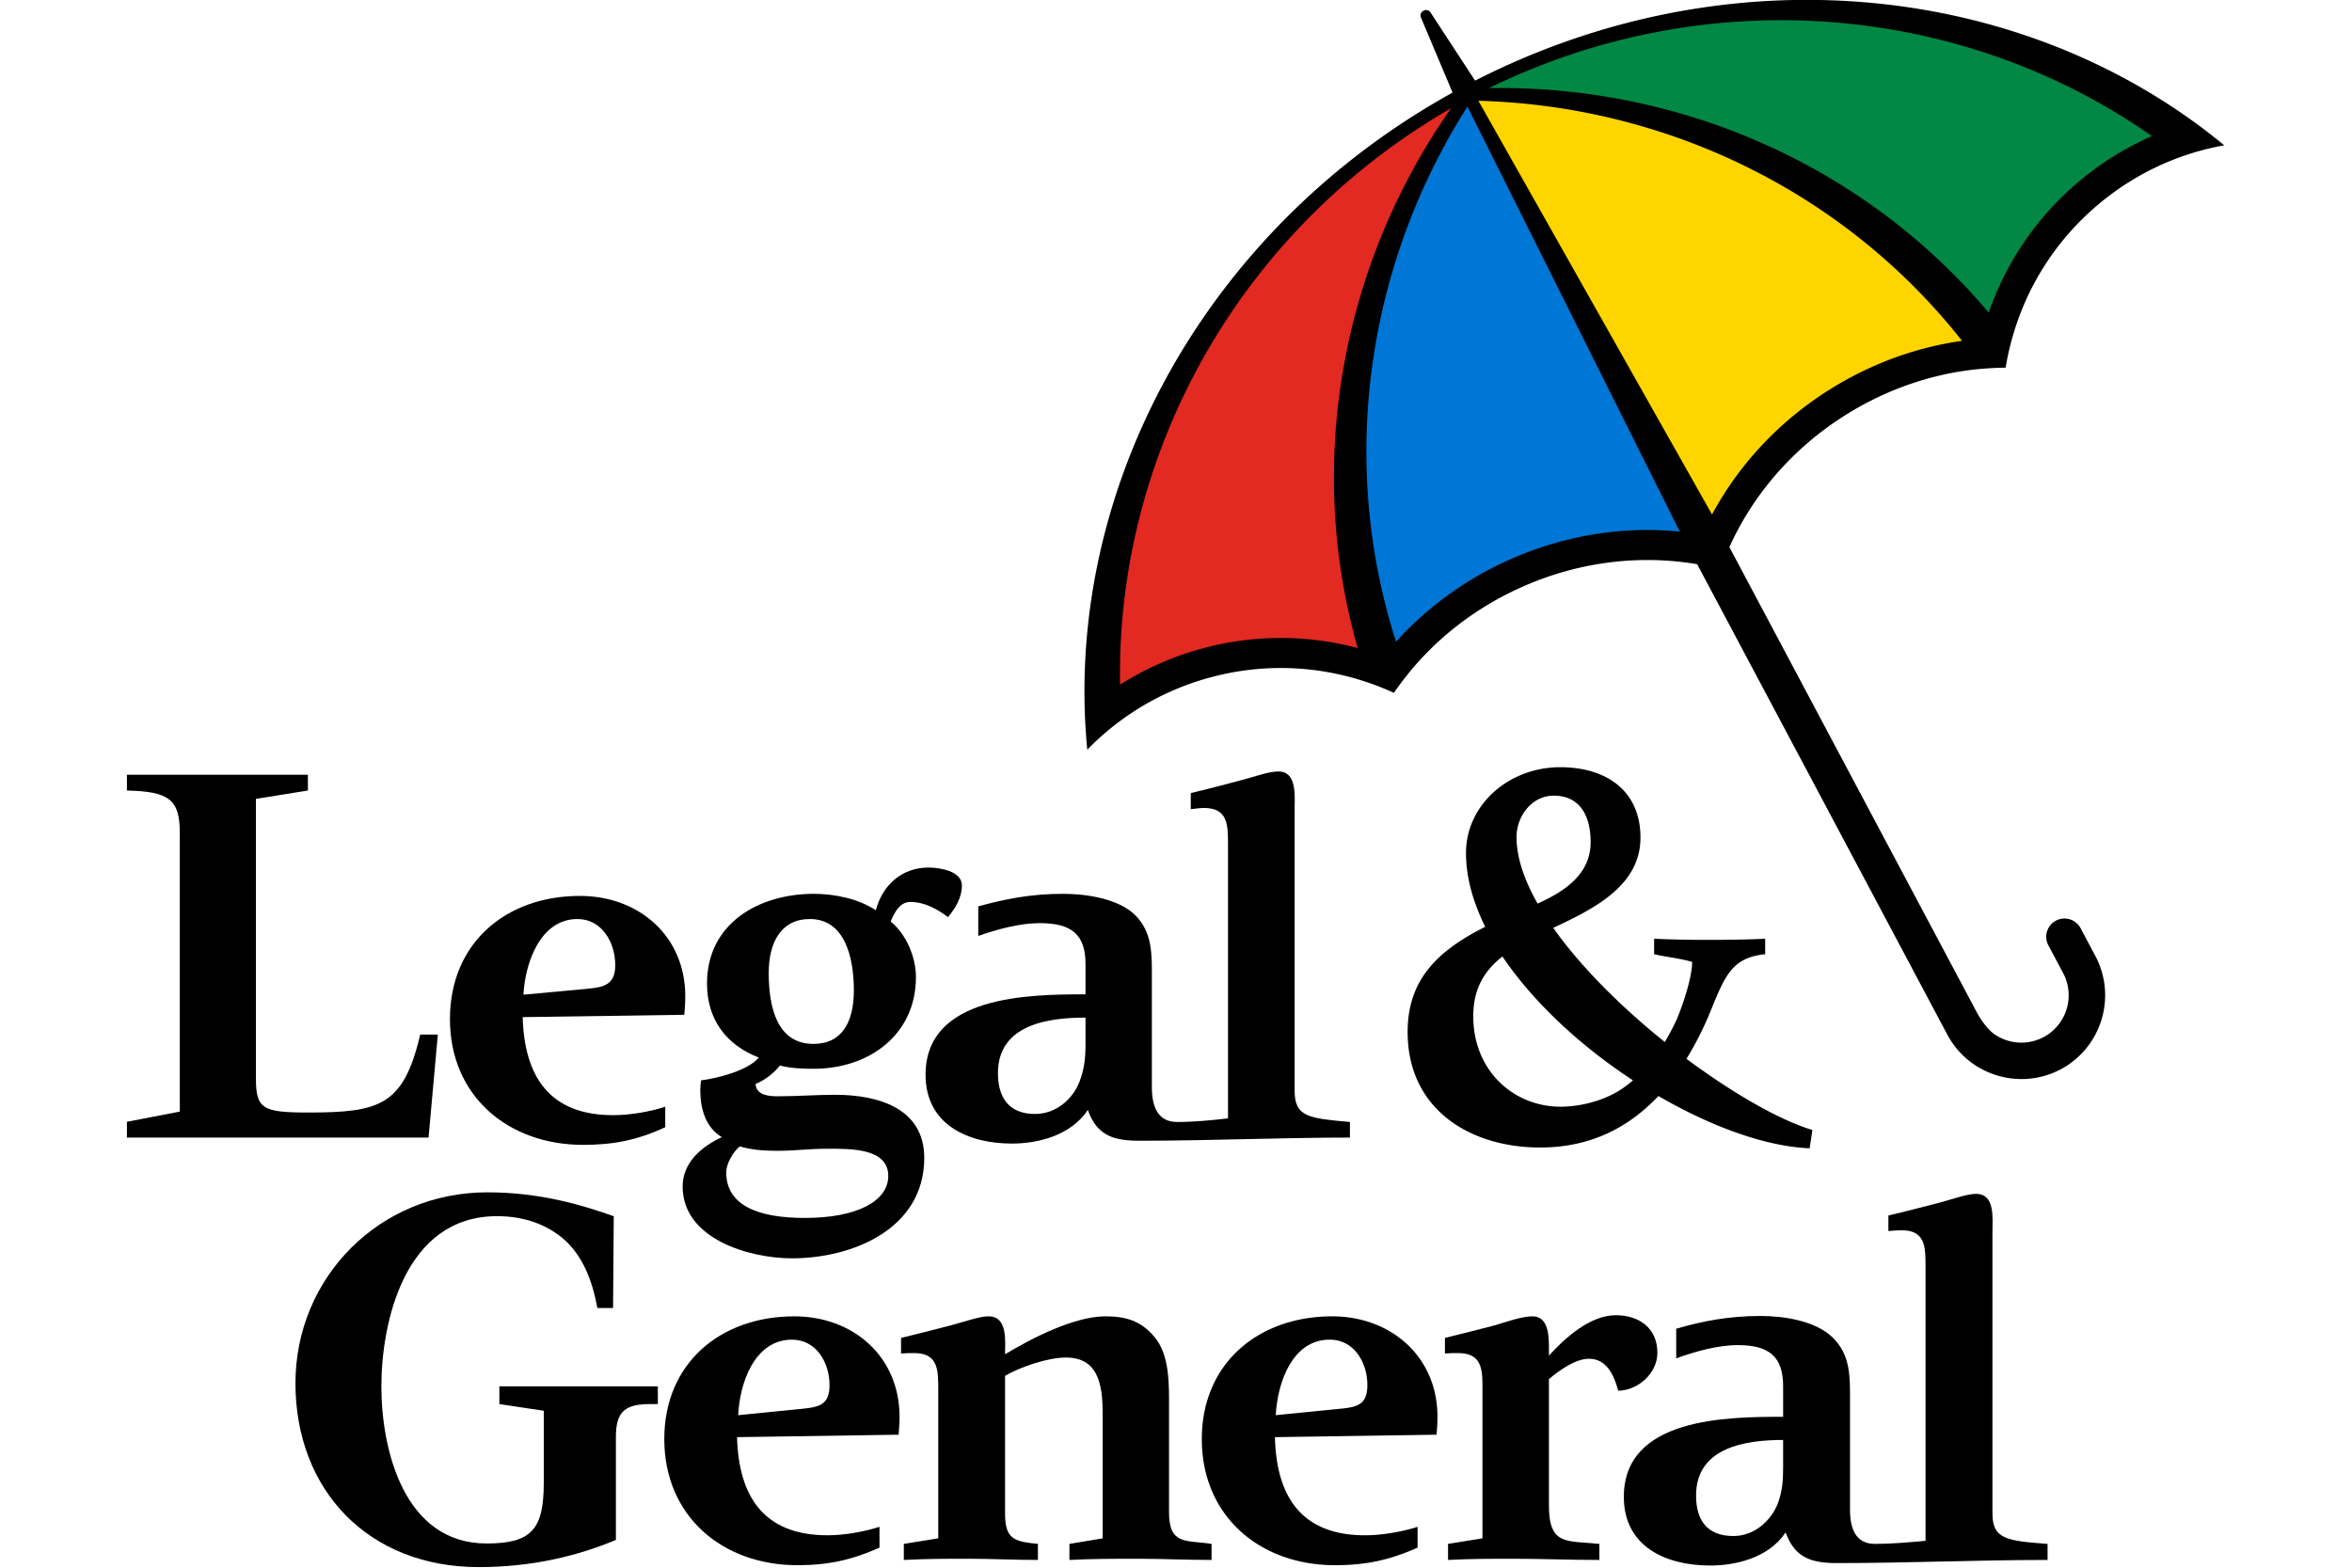 <svg xmlns="http://www.w3.org/2000/svg" viewBox="0 0 300 200">
  <g transform="translate(25.984 -88.093)">
    <switch transform="matrix(.71 0 0 .71 -56.082 41.792)">
      <g>
        <g>
          <path fill="#028844" d="M399.412 121.598c-22.048-26.176-54.683-40.838-89.536-40.224l-1.476.026 1.327-.648c38.928-19.015 84.698-15.702 119.447 8.647l.478.334-.534.234a53.878 53.878 0 0 0-3.662 1.772 53.765 53.765 0 0 0-10.18 7.032 53.563 53.563 0 0 0-15.304 22.724l-.188.545z"/>
          <path fill="#e22922" d="M286.223 181.976a53.56 53.56 0 0 0-27.396-.02 53.772 53.772 0 0 0-11.524 4.508 53.884 53.884 0 0 0-3.515 2.045l-.493.312-.01-.583c-.755-42.424 22.093-82.221 59.625-103.862l1.28-.737-.848 1.209c-19.998 28.552-26.093 63.806-16.72 96.722l.158.555z"/>
          <path fill="#0076d6" d="M344.137 161.058c-10.076-.998-20.417.656-29.904 4.784a62.347 62.347 0 0 0-4.375 2.11c-6.24 3.318-11.765 7.62-16.426 12.789l-.381.424-.174-.543c-10.317-32.213-5.628-67.36 12.861-96.432l.311-.488 38.68 77.415z"/>
          <path fill="#ffd500" d="m307.411 82.977.58.015c34.442.928 66.202 16.696 87.137 43.262l.353.447-.565.08c-6.89.973-13.547 3.149-19.787 6.466a62.332 62.332 0 0 0-4.195 2.447c-8.728 5.557-15.883 13.205-20.69 22.117l-.281.522z"/>
          <path d="M436.437 87.041c-35.2-25.414-85.24-29.699-129.047-7.34l-7.992-12.229c-.304-.474-.829-.566-1.278-.327-.45.239-.667.725-.444 1.243l5.67 13.464c-43.033 23.814-67.463 67.696-66.077 111.089.074 2.33.231 4.659.455 6.983a48.308 48.308 0 0 1 6.176-5.37 48.052 48.052 0 0 1 5.763-3.61 48.715 48.715 0 0 1 10.456-4.088 48.241 48.241 0 0 1 27.551.839c.206.068.413.132.618.202a49.448 49.448 0 0 1 4.52 1.815 53.297 53.297 0 0 1 2.456-3.302c.292-.363.58-.728.882-1.083 4.43-5.216 9.869-9.593 16.082-12.897a57.235 57.235 0 0 1 4.026-1.942c9.973-4.34 20.712-5.645 31.032-3.896l44.948 84.535a14.972 14.972 0 0 0 7.283 6.718 15.151 15.151 0 0 0 7.546 1.183 14.965 14.965 0 0 0 5.533-1.676c7.33-3.897 10.123-13.032 6.226-20.362l-2.627-4.94a3.277 3.277 0 1 0-5.786 3.076l2.627 4.94c2.2 4.14.623 9.3-3.516 11.5a8.51 8.51 0 0 1-8.664-.406l-.05-.034c-.151-.1-.294-.21-.439-.32-1.526-1.253-2.748-3.51-2.748-3.51l-44.547-83.78c4.32-9.534 11.407-17.707 20.582-23.548a57.246 57.246 0 0 1 3.862-2.252c6.213-3.304 12.884-5.365 19.685-6.121.463-.051.927-.086 1.391-.126a53.296 53.296 0 0 1 4.11-.19c.265-1.611.607-3.2 1.024-4.762.056-.21.12-.416.178-.625a48.241 48.241 0 0 1 14.71-23.31 48.714 48.714 0 0 1 9.237-6.383 48.052 48.052 0 0 1 6.215-2.759 48.31 48.31 0 0 1 7.906-2.116 108.807 108.807 0 0 0-5.535-4.283zm-150.13 94.619a53.6 53.6 0 0 0-27.564-.02 53.907 53.907 0 0 0-15.13 6.592c-.73-40.996 20.974-81.382 59.46-103.572-19.621 28.015-26.26 63.658-16.766 97zm57.87-20.914-.007-.014.03.002zm-.906-1.813.899 1.799c-10.09-1-20.41.607-30.068 4.81-8.113 3.531-15.207 8.652-20.913 14.98-10.455-32.642-5.178-67.85 12.826-96.156zm8.19 8.533zm19.297-32.049c-8.885 5.657-15.989 13.314-20.802 22.238l-.989-1.75-40.985-72.585c33.535.903 65.673 16.216 86.889 43.136-8.437 1.193-16.649 4.21-24.113 8.961zm44.302-36.892a53.6 53.6 0 0 0-15.397 22.863c-22.333-26.516-55.595-40.943-89.792-40.342 39.917-19.498 85.535-14.907 119.115 8.621a53.907 53.907 0 0 0-13.926 8.858z"/>
          <path d="m344.17 160.732.008.014-.008-.014z"/>
          <path d="m344.178 160.746.021-.012c-.01 0-.019 0-.029-.002z"/>
          <path d="M351.461 167.466h.001-.001z"/>
        </g>
        <path d="M367.988 268.255c-5.92-1.775-14.24-6.572-22.62-12.781a59.637 59.637 0 0 0 4.265-8.43c2.645-6.48 3.867-9.761 9.87-10.374v-2.781c-3.26.154-6.651.207-10.078.207-3.267 0-6.562-.053-9.87-.207v2.78c2.241.525 4.61.724 6.83 1.388 0 2.582-1.445 7.128-2.71 10.193a41.262 41.262 0 0 1-2.203 4.196c-7.682-6.163-15.024-13.4-20.04-20.508 7.227-3.401 15.668-7.515 15.668-16.227 0-8.328-6.014-12.643-14.425-12.643-9.21 0-16.918 6.741-16.918 15.43 0 4.366 1.281 8.846 3.449 13.246-8.326 4.197-13.935 9.316-13.935 18.895 0 13.955 11.263 20.764 23.811 20.764 9.067 0 15.934-3.614 21.245-9.257 9.46 5.502 19.273 9.079 27.164 9.4zm-46.483-60.075c4.955 0 6.644 3.938 6.644 8.369 0 5.818-4.787 8.884-9.525 11.027-2.39-4.212-3.788-8.264-3.788-11.955 0-3.72 2.727-7.44 6.67-7.44zm13.09 52.084c-3.216 2.531-7.975 3.807-11.842 3.807-8.433 0-15.689-6.456-15.689-16.227 0-4.958 1.936-8.146 5.24-10.768 5.607 8.322 14.156 16.177 23.447 22.257-.364.337-.758.633-1.156.93z"/>
        <path d="M333.102 315.106c-.711-2.672-2.016-5.745-5.25-5.745-2.445 0-5.334 2.081-7.196 3.66v22.652c0 7.345 3.177 6.326 9.063 6.955v2.885c-5.175 0-10.457-.215-15.595-.215-3.87 0-7.697 0-11.591.215v-2.885l6.18-.998v-27.387c0-3.229-.27-5.902-4.387-5.902-.805 0-1.56 0-2.352.079v-2.8c3.006-.725 6.027-1.512 9.036-2.286 2.04-.61 4.749-1.595 6.707-1.595 3.009 0 2.94 3.88 2.94 6.043v1.012c2.873-3.175 7.399-7.256 12.009-7.256 4.173 0 7.473 2.299 7.473 6.753 0 3.654-3.442 6.752-7.037 6.815z"/>
        <path d="M246.727 345.298c-4.07 0-8.169 0-12.213.215v-2.885l5.975-.998v-21.566c0-4.81-.124-10.923-6.607-10.923-3.248 0-8.134 1.661-10.932 3.293v24.735c0 4.623 1.652 5.036 5.9 5.46v2.884c-4.167 0-8.345-.215-12.427-.215-3.91 0-7.772 0-11.66.215v-2.885l6.186-.998v-26.882c0-3.437-.058-6.407-4.33-6.407-.79 0-1.57 0-2.354.079v-2.8c3.014-.725 6.024-1.512 9.046-2.286 2.736-.737 5.053-1.595 6.679-1.595 3.483 0 2.96 4.524 2.96 6.822 4.734-2.871 12.436-6.822 18.012-6.822 3.63 0 6.342.78 8.739 3.595 2.888 3.305 2.705 8.765 2.705 12.948v18.67c0 5.962 3.125 4.963 7.644 5.676v2.885c-4.384 0-8.86-.215-13.323-.215z"/>
        <path d="M159.274 317.504c-4.456 0-6.237 1.2-6.237 5.88v18.53c-6.708 2.796-14.822 4.882-24.655 4.882-19.771 0-32.912-13.782-32.912-33.045 0-18.912 14.997-34.295 34.48-34.295 9.489 0 17.11 2.304 22.704 4.299l-.127 16.486h-2.814c-.93-5.042-2.654-9.288-5.875-12.224-3.095-2.732-7.193-4.28-12.15-4.28-16.793 0-20.783 19.427-20.783 30.576 0 11.445 4.084 28.24 18.904 28.24 8.065 0 10.272-2.523 10.272-10.94v-12.91l-7.98-1.2v-3.19h28.47v3.19h-1.297z"/>
        <path d="M372.442 346.075c-4.531 0-7.6-.873-9.265-5.51-3.085 4.637-9.095 5.95-13.544 5.95-8.052 0-15.521-3.445-15.521-12.34 0-14.24 18.47-14.384 28.618-14.384v-5.478c0-5.325-2.5-7.402-8.127-7.402-3.67 0-7.68 1.153-11.083 2.372v-5.319c4.73-1.367 9.412-2.29 15.194-2.29 4.092 0 9.772.844 12.846 3.807 3.308 3.159 3.185 7.112 3.185 11.434v19.55c0 3.437 1.028 6.163 4.468 6.163 3.01 0 6.172-.282 9.1-.553v-49.333c0-3.506-.045-6.469-4.293-6.469-.772 0-1.552.068-2.38.146v-2.8c3.02-.696 6.038-1.503 9.081-2.278 2.724-.729 5.046-1.608 6.667-1.608 3.466 0 2.945 4.39 2.945 6.843v50.593c0 4.675 2.724 4.906 9.903 5.46v2.884c-12.651 0-25.139.562-37.794.562zm-9.712-22.123c-6.396 0-15.641 1.148-15.641 9.99 0 4.467 2.026 7.27 6.706 7.27 3.782 0 6.715-2.738 7.947-5.758.862-2.304.988-4.17.988-6.689z"/>
        <path d="M247.121 270.184c-4.623 0-7.644-.86-9.302-5.53-3.091 4.67-9.108 6.04-13.62 6.04-8.002 0-15.53-3.46-15.53-12.367 0-14.24 18.505-14.447 28.735-14.447v-5.467c0-5.32-2.568-7.327-8.193-7.327-3.682 0-7.758 1.133-11.076 2.3v-5.315c4.756-1.297 9.344-2.252 15.266-2.252 4.003 0 9.755.8 12.855 3.755 3.23 3.166 3.068 7.18 3.068 11.505v19.48c0 3.449 1.035 6.255 4.541 6.255 2.963 0 6.117-.29 9.138-.652v-49.316c0-3.528-.08-6.456-4.35-6.456-.772 0-1.554.154-2.338.213v-2.888c3.014-.71 6.034-1.503 8.986-2.295 2.72-.711 5.01-1.588 6.766-1.588 3.37 0 2.906 4.465 2.906 6.829v50.602c0 4.696 2.68 4.9 9.934 5.551v2.803c-12.716 0-25.155.567-37.786.567zm-9.717-22.122c-6.477 0-15.732 1.13-15.732 9.982 0 4.445 2.019 7.331 6.663 7.331 3.884 0 6.855-2.802 7.992-5.809.853-2.238 1.078-4.19 1.078-6.7z"/>
        <path d="m300.456 323.007-29.02.44c.245 10.65 4.75 17.634 16.174 17.634 3.101 0 6.791-.66 9.447-1.522v3.742c-4.98 2.212-9.212 3.153-14.846 3.153-13.487 0-23.915-8.833-23.915-22.66 0-13.646 10.198-22.055 23.427-22.055 10.56 0 18.909 7.249 18.909 18.052a30.9 30.9 0 0 1-.176 3.216zm-19.176-17.079c-6.81 0-9.405 7.889-9.695 13.57l11.573-1.153c3.034-.3 4.88-.713 4.88-4.246 0-4.03-2.365-8.17-6.758-8.17z"/>
        <path d="M212.696 230.001c-2.02-1.509-4.263-2.722-6.765-2.722-1.936 0-2.895 2-3.531 3.511 2.809 2.303 4.54 6.404 4.54 9.99 0 10.405-8.484 16.474-18.337 16.474-2.056 0-4.074-.07-6.102-.58-1.08 1.37-2.73 2.659-4.377 3.305.132 2.105 2.51 2.22 4.086 2.22 3.44 0 6.84-.27 10.205-.27 7.552 0 16.018 2.31 16.018 11.346 0 12.734-12.852 18.04-23.768 18.04-7.622 0-19.639-3.46-19.639-12.913 0-4.327 3.454-7.203 7.043-8.859-2.957-1.78-3.875-5.176-3.875-8.48 0-.587.067-1.137.15-1.73 2.947-.353 8.482-1.788 10.364-4.093-5.932-2.308-9.301-6.904-9.301-13.296 0-10.858 9.353-16.125 19.196-16.125 3.68 0 8.044.879 11.133 2.957 1.16-4.506 4.685-7.68 9.443-7.68 1.927 0 6.018.58 6.018 3.228 0 2.152-1.169 4.102-2.5 5.677zm-24.805.347c-5.175 0-7.398 4.174-7.398 9.709 0 6.42 1.642 12.731 8.036 12.731 5.19 0 7.258-4.021 7.258-9.63 0-5.964-1.643-12.81-7.896-12.81zm3.218 41.277c-3.742 0-5.546.371-9.27.371-2.461 0-4.726-.23-6.532-.797-1.227.94-2.45 3.161-2.45 4.672 0 5.954 5.764 8.187 14.115 8.187 9.383 0 14.996-3.02 14.996-7.549 0-5.015-6.824-4.884-10.859-4.884z"/>
        <path d="m165.327 247.554-29.035.418c.288 10.574 4.741 17.62 16.248 17.62 3.106 0 6.713-.643 9.363-1.521v3.692c-4.945 2.285-9.228 3.164-14.75 3.164-13.516 0-23.93-8.791-23.93-22.591 0-13.739 10.126-22.14 23.338-22.14 10.664 0 18.94 7.253 18.94 18.033 0 1.097-.08 2.247-.174 3.325zm-19.188-17.206c-6.747 0-9.426 7.994-9.711 13.595l11.597-1.07c3.004-.29 4.896-.808 4.896-4.246 0-4.03-2.375-8.279-6.782-8.279z"/>
        <path d="m203.83 323.007-29.034.44c.31 10.65 4.77 17.634 16.276 17.634 3.072 0 6.645-.66 9.32-1.522v3.742c-4.978 2.212-9.174 3.153-14.741 3.153-13.513 0-23.92-8.833-23.92-22.66 0-13.646 10.097-22.055 23.355-22.055 10.62 0 18.91 7.249 18.91 18.052 0 1.002-.088 2.16-.166 3.216zm-19.165-17.079c-6.762 0-9.412 7.889-9.652 13.57l11.535-1.153c2.999-.3 4.87-.713 4.87-4.246 0-4.03-2.368-8.17-6.753-8.17z"/>
        <path d="M121.048 251.11h-3.168c-3.001 12.838-7.336 14.005-20.175 14.005-8.17 0-9.337-.667-9.337-6.169v-50.187l9.337-1.5v-2.835H65.192v2.835c7.67.167 9.504 1.667 9.504 7.67v50.02l-9.504 1.833v2.835h54.188z"/>
      </g>
    </switch>
  </g>
</svg>
